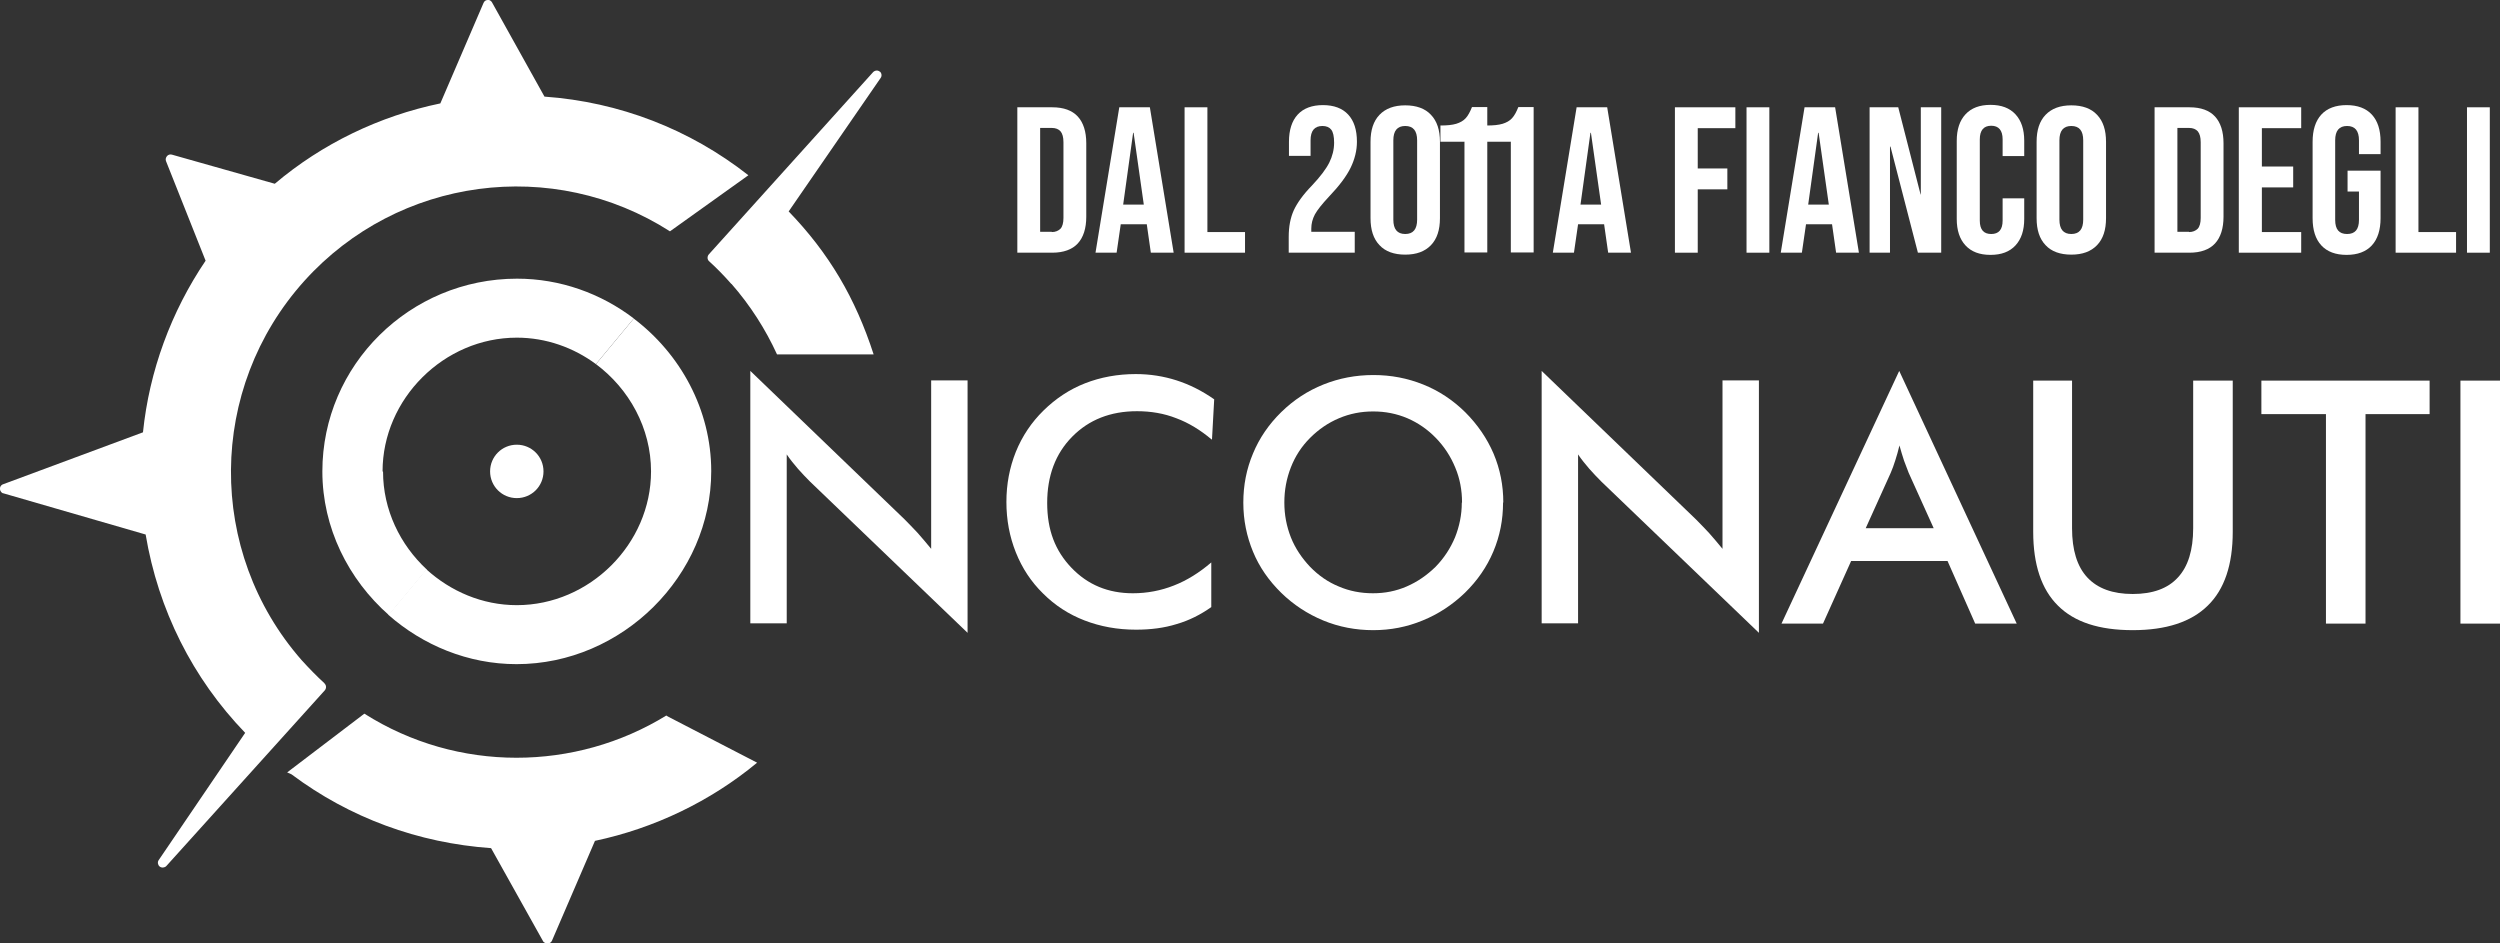 <?xml version="1.0" encoding="UTF-8"?>
<svg id="Livello_2" data-name="Livello 2" xmlns="http://www.w3.org/2000/svg" viewBox="0 0 102.99 38.85">
  <rect x="0" y="0" width="102.99" height="38.85" fill="#333333" stroke="none"/>
  <defs>
    <style>
      .cls-1 {
        fill: #fff;
        stroke-width: 0px;
      }
    </style>
  </defs>
  <g id="Livello_1-2" data-name="Livello 1">
    <g>
      <path class="cls-1" d="M13.37,28.15c-.32-.29-.63-.61-.94-.95-3.93-4.48-3.88-11.2.11-15.63,3.87-4.29,10.25-5.12,15.06-2.04l3.23-2.31c-2.42-1.9-5.32-3.02-8.4-3.24L20.27.1s-.02-.04-.04-.05c-.04-.04-.09-.06-.14-.05-.08,0-.14.05-.17.12l-1.78,4.14c-2.51.52-4.87,1.66-6.82,3.31l-4.24-1.2c-.07-.02-.15,0-.2.06-.05.06-.07.14-.04.21l1.63,4.1c-1.42,2.1-2.32,4.54-2.58,7.07L.1,19.96c-.07.04-.11.11-.1.19,0,.05.03.1.07.14.02.01.03.03.06.03l5.87,1.7c.52,3.1,1.93,5.92,4.1,8.17l-3.56,5.24c-.06.08-.04.2.03.26,0,0,0,0,.01.01.08.06.2.05.27-.02l6.53-7.24c.07-.08.07-.21-.01-.28"/>
      <path class="cls-1" d="M30.13,11.69c.78.89,1.41,1.88,1.88,2.91h3.98c-.75-2.32-1.84-4.17-3.5-5.89l3.79-5.5c.06-.08.04-.2-.03-.26,0,0,0,0-.01,0-.08-.07-.2-.05-.27.02l-6.77,7.51c-.07.08-.07.21.01.28.32.29.63.61.92.94"/>
      <path class="cls-1" d="M27.46,29.47c-3.75,2.31-8.6,2.37-12.45-.07l-3.18,2.42.18.08c2.39,1.79,5.22,2.83,8.22,3.04l2.14,3.83s.02.04.04.05c.04.03.09.05.15.05.08,0,.15-.05.18-.12l1.77-4.11c2.45-.52,4.76-1.63,6.68-3.22l-3.73-1.93Z"/>
      <path class="cls-1" d="M26.11,13.12l-1.56,1.88c1.37,1.02,2.27,2.64,2.27,4.42,0,2.99-2.53,5.51-5.53,5.51-1.42,0-2.73-.57-3.73-1.48l-1.56,1.88c1.42,1.25,3.28,2.03,5.28,2.03,4.35,0,8.02-3.64,8.02-7.95,0-2.53-1.27-4.84-3.21-6.3"/>
      <path class="cls-1" d="M15.76,19.42c0-2.99,2.53-5.51,5.53-5.51,1.21,0,2.34.41,3.26,1.09l1.56-1.88c-1.35-1.03-3.03-1.64-4.81-1.64-4.42,0-8.02,3.56-8.02,7.94,0,2.32,1.07,4.45,2.74,5.92l1.56-1.88c-1.1-1.02-1.8-2.46-1.8-4.03"/>
      <path class="cls-1" d="M22.39,19.42c0,.61-.49,1.1-1.1,1.1s-1.1-.49-1.1-1.1.49-1.1,1.1-1.1,1.1.49,1.1,1.1"/>
      <path class="cls-1" d="M30.91,25.69v-10.41l6.36,6.12c.17.17.35.36.53.55.18.2.36.42.56.66v-6.94h1.5v10.4l-6.49-6.23c-.17-.17-.34-.35-.5-.53-.16-.19-.32-.38-.46-.59v6.96h-1.5Z"/>
      <path class="cls-1" d="M49.92,18.11c-.46-.39-.95-.69-1.46-.88-.51-.2-1.05-.29-1.62-.29-1.09,0-1.98.35-2.67,1.05-.69.7-1.03,1.61-1.03,2.73s.33,1.97,1,2.67c.67.7,1.51,1.05,2.53,1.05.59,0,1.16-.11,1.69-.32.54-.21,1.05-.53,1.54-.95v1.84c-.44.31-.91.55-1.43.7-.51.16-1.07.23-1.67.23-.77,0-1.47-.13-2.12-.38-.65-.25-1.22-.62-1.71-1.11-.49-.48-.86-1.04-1.12-1.69-.26-.65-.39-1.34-.39-2.08s.13-1.42.39-2.07c.26-.64.64-1.21,1.14-1.7.5-.49,1.07-.87,1.71-1.12.64-.25,1.34-.38,2.09-.38.59,0,1.15.09,1.68.26.53.17,1.05.43,1.55.78l-.09,1.64Z"/>
      <path class="cls-1" d="M60.23,20.7c0-.51-.09-.99-.28-1.44-.19-.46-.45-.86-.8-1.22-.34-.35-.73-.62-1.17-.81-.45-.19-.91-.28-1.41-.28s-.96.09-1.41.28c-.45.19-.84.46-1.19.81-.35.35-.61.75-.79,1.21s-.27.94-.27,1.45.09.98.27,1.44c.18.45.45.85.79,1.21.35.36.74.63,1.18.81.44.19.91.28,1.41.28s.95-.09,1.39-.28c.44-.19.83-.46,1.19-.81.35-.36.61-.76.8-1.21.18-.45.28-.93.28-1.43M61.92,20.7c0,.71-.13,1.38-.4,2.02s-.66,1.2-1.17,1.7c-.52.5-1.1.88-1.74,1.14-.65.27-1.33.4-2.04.4s-1.41-.13-2.06-.4c-.65-.27-1.23-.65-1.73-1.14-.51-.5-.9-1.06-1.16-1.69-.26-.63-.4-1.3-.4-2.02s.13-1.39.4-2.03c.26-.63.65-1.2,1.16-1.7.51-.5,1.09-.88,1.74-1.14.65-.26,1.33-.39,2.06-.39s1.4.13,2.05.39c.65.26,1.22.64,1.73,1.14.51.51.9,1.08,1.17,1.71.27.64.4,1.31.4,2.01"/>
      <path class="cls-1" d="M63.51,25.69v-10.41l6.36,6.12c.17.17.35.36.53.55.18.2.36.42.56.66v-6.94h1.5v10.4l-6.49-6.23c-.17-.17-.34-.35-.5-.53-.16-.19-.32-.38-.46-.59v6.96h-1.5Z"/>
      <path class="cls-1" d="M76.87,21.76h2.79l-1.03-2.28c-.06-.15-.12-.31-.19-.5-.06-.19-.13-.4-.19-.63-.05.22-.11.42-.17.61-.06.19-.12.36-.19.52l-1.03,2.28ZM81.37,25.69l-1.14-2.58h-3.97l-1.16,2.58h-1.71l4.85-10.41,4.84,10.41h-1.72Z"/>
      <path class="cls-1" d="M83.75,15.68h1.61v6.08c0,.9.21,1.58.63,2.03.42.45,1.04.68,1.87.68s1.45-.23,1.86-.68c.42-.45.63-1.13.63-2.03v-6.08h1.63v6.23c0,1.35-.34,2.37-1.03,3.04-.68.67-1.71,1.01-3.09,1.01s-2.4-.33-3.08-1.01c-.68-.67-1.02-1.69-1.02-3.04v-6.23Z"/>
      <polygon class="cls-1" points="97.45 17.06 97.45 25.69 95.82 25.69 95.82 17.06 93.16 17.06 93.16 15.68 100.09 15.68 100.09 17.06 97.45 17.06"/>
      <rect class="cls-1" x="101.36" y="15.68" width="1.63" height="10.01"/>
      <path class="cls-1" d="M41.91,4.42h1.44c.47,0,.82.13,1.05.38.23.25.35.62.35,1.1v3.03c0,.48-.12.85-.35,1.1-.23.25-.59.38-1.05.38h-1.44v-5.99ZM43.33,9.56c.15,0,.27-.05.36-.14.08-.09.12-.24.12-.44v-3.12c0-.21-.04-.35-.12-.45-.08-.09-.2-.14-.36-.14h-.48v4.28h.48Z"/>
      <path class="cls-1" d="M46.09,4.42h1.28l.98,5.99h-.94l-.17-1.19v.02h-1.07l-.17,1.17h-.87l.98-5.99ZM47.12,8.43l-.42-2.96h-.02l-.41,2.96h.85Z"/>
      <polygon class="cls-1" points="48.8 4.42 49.74 4.42 49.74 9.56 51.29 9.56 51.29 10.41 48.8 10.41 48.8 4.42"/>
      <path class="cls-1" d="M53.09,9.76c0-.43.07-.79.21-1.1.14-.3.38-.64.74-1.01.35-.37.59-.69.72-.95.13-.26.2-.54.2-.82,0-.26-.04-.44-.12-.54-.08-.1-.2-.15-.36-.15-.33,0-.49.2-.49.59v.64h-.89v-.58c0-.48.12-.86.36-1.12.24-.26.59-.39,1.04-.39s.8.13,1.04.39c.24.26.36.63.36,1.12,0,.36-.09.72-.26,1.07-.17.35-.47.75-.9,1.2-.28.3-.47.54-.57.72-.1.19-.15.38-.15.59v.13h1.79v.86h-2.72v-.65Z"/>
      <path class="cls-1" d="M56.83,10.1c-.25-.26-.37-.63-.37-1.11v-3.15c0-.48.12-.85.37-1.11.25-.26.6-.39,1.06-.39s.82.13,1.06.39c.25.26.37.63.37,1.11v3.15c0,.48-.12.85-.37,1.11-.25.26-.6.39-1.06.39s-.82-.13-1.06-.39M58.38,9.05v-3.27c0-.39-.16-.59-.49-.59s-.49.2-.49.59v3.27c0,.39.16.59.49.59s.49-.2.49-.59"/>
      <path class="cls-1" d="M60.32,5.84h-.98v-.67c.27,0,.48-.02.65-.07.16-.05.29-.12.39-.23.1-.11.18-.26.26-.46h.63v5.99h-.94v-4.57Z"/>
      <path class="cls-1" d="M62.23,5.84h-.98v-.67c.27,0,.48-.02.65-.07.16-.05.29-.12.39-.23.1-.11.18-.26.26-.46h.63v5.99h-.94v-4.57Z"/>
      <path class="cls-1" d="M64.93,4.42h1.28l.98,5.99h-.94l-.17-1.19v.02h-1.07l-.17,1.17h-.87l.98-5.99ZM65.96,8.43l-.42-2.96h-.02l-.41,2.96h.85Z"/>
      <polygon class="cls-1" points="69 4.42 71.49 4.42 71.49 5.28 69.94 5.28 69.94 6.94 71.16 6.94 71.16 7.8 69.94 7.8 69.94 10.41 69 10.41 69 4.42"/>
      <rect class="cls-1" x="71.95" y="4.42" width=".94" height="5.99"/>
      <path class="cls-1" d="M74.32,4.42h1.28l.98,5.99h-.94l-.17-1.19v.02h-1.07l-.17,1.17h-.87l.98-5.99ZM75.34,8.43l-.42-2.96h-.02l-.41,2.96h.85Z"/>
      <polygon class="cls-1" points="77.02 4.42 78.2 4.42 79.12 8.01 79.13 8.01 79.13 4.42 79.97 4.42 79.97 10.41 79.01 10.41 77.88 6.04 77.86 6.04 77.86 10.41 77.02 10.41 77.02 4.42"/>
      <path class="cls-1" d="M80.97,10.11c-.24-.26-.36-.62-.36-1.09v-3.22c0-.47.12-.83.36-1.09.24-.26.58-.39,1.03-.39s.79.13,1.03.39c.24.26.36.62.36,1.09v.63h-.89v-.69c0-.37-.16-.56-.47-.56s-.47.19-.47.56v3.35c0,.37.16.55.47.55s.47-.18.47-.55v-.92h.89v.85c0,.47-.12.83-.36,1.09-.24.26-.58.39-1.03.39s-.79-.13-1.03-.39"/>
      <path class="cls-1" d="M84.27,10.1c-.25-.26-.37-.63-.37-1.11v-3.15c0-.48.12-.85.37-1.11.25-.26.6-.39,1.06-.39s.82.13,1.06.39c.25.26.37.63.37,1.11v3.15c0,.48-.12.85-.37,1.11-.25.26-.6.39-1.06.39s-.82-.13-1.06-.39M85.82,9.05v-3.27c0-.39-.16-.59-.49-.59s-.49.2-.49.59v3.27c0,.39.16.59.49.59s.49-.2.49-.59"/>
      <path class="cls-1" d="M88.76,4.42h1.44c.47,0,.82.13,1.05.38.23.25.35.62.35,1.1v3.03c0,.48-.12.85-.35,1.1-.23.25-.59.38-1.05.38h-1.44v-5.99ZM90.18,9.56c.15,0,.27-.05.36-.14.08-.09.12-.24.12-.44v-3.12c0-.21-.04-.35-.12-.45-.08-.09-.2-.14-.36-.14h-.48v4.28h.48Z"/>
      <polygon class="cls-1" points="92.23 4.42 94.8 4.42 94.8 5.28 93.18 5.28 93.18 6.86 94.47 6.86 94.47 7.72 93.18 7.72 93.18 9.56 94.8 9.56 94.8 10.41 92.23 10.41 92.23 4.42"/>
      <path class="cls-1" d="M95.63,10.11c-.24-.26-.36-.63-.36-1.12v-3.15c0-.48.12-.86.36-1.12.24-.26.59-.39,1.04-.39s.8.13,1.04.39c.24.26.36.63.36,1.12v.51h-.89v-.57c0-.39-.16-.59-.49-.59s-.49.2-.49.59v3.28c0,.39.16.58.49.58s.49-.19.49-.58v-1.17h-.47v-.86h1.36v1.96c0,.48-.12.86-.36,1.12-.24.26-.59.39-1.04.39s-.8-.13-1.04-.39"/>
      <polygon class="cls-1" points="98.69 4.42 99.63 4.42 99.63 9.56 101.18 9.56 101.18 10.41 98.69 10.41 98.69 4.42"/>
      <rect class="cls-1" x="101.63" y="4.42" width=".94" height="5.99"/>
    </g>
  </g>
</svg>